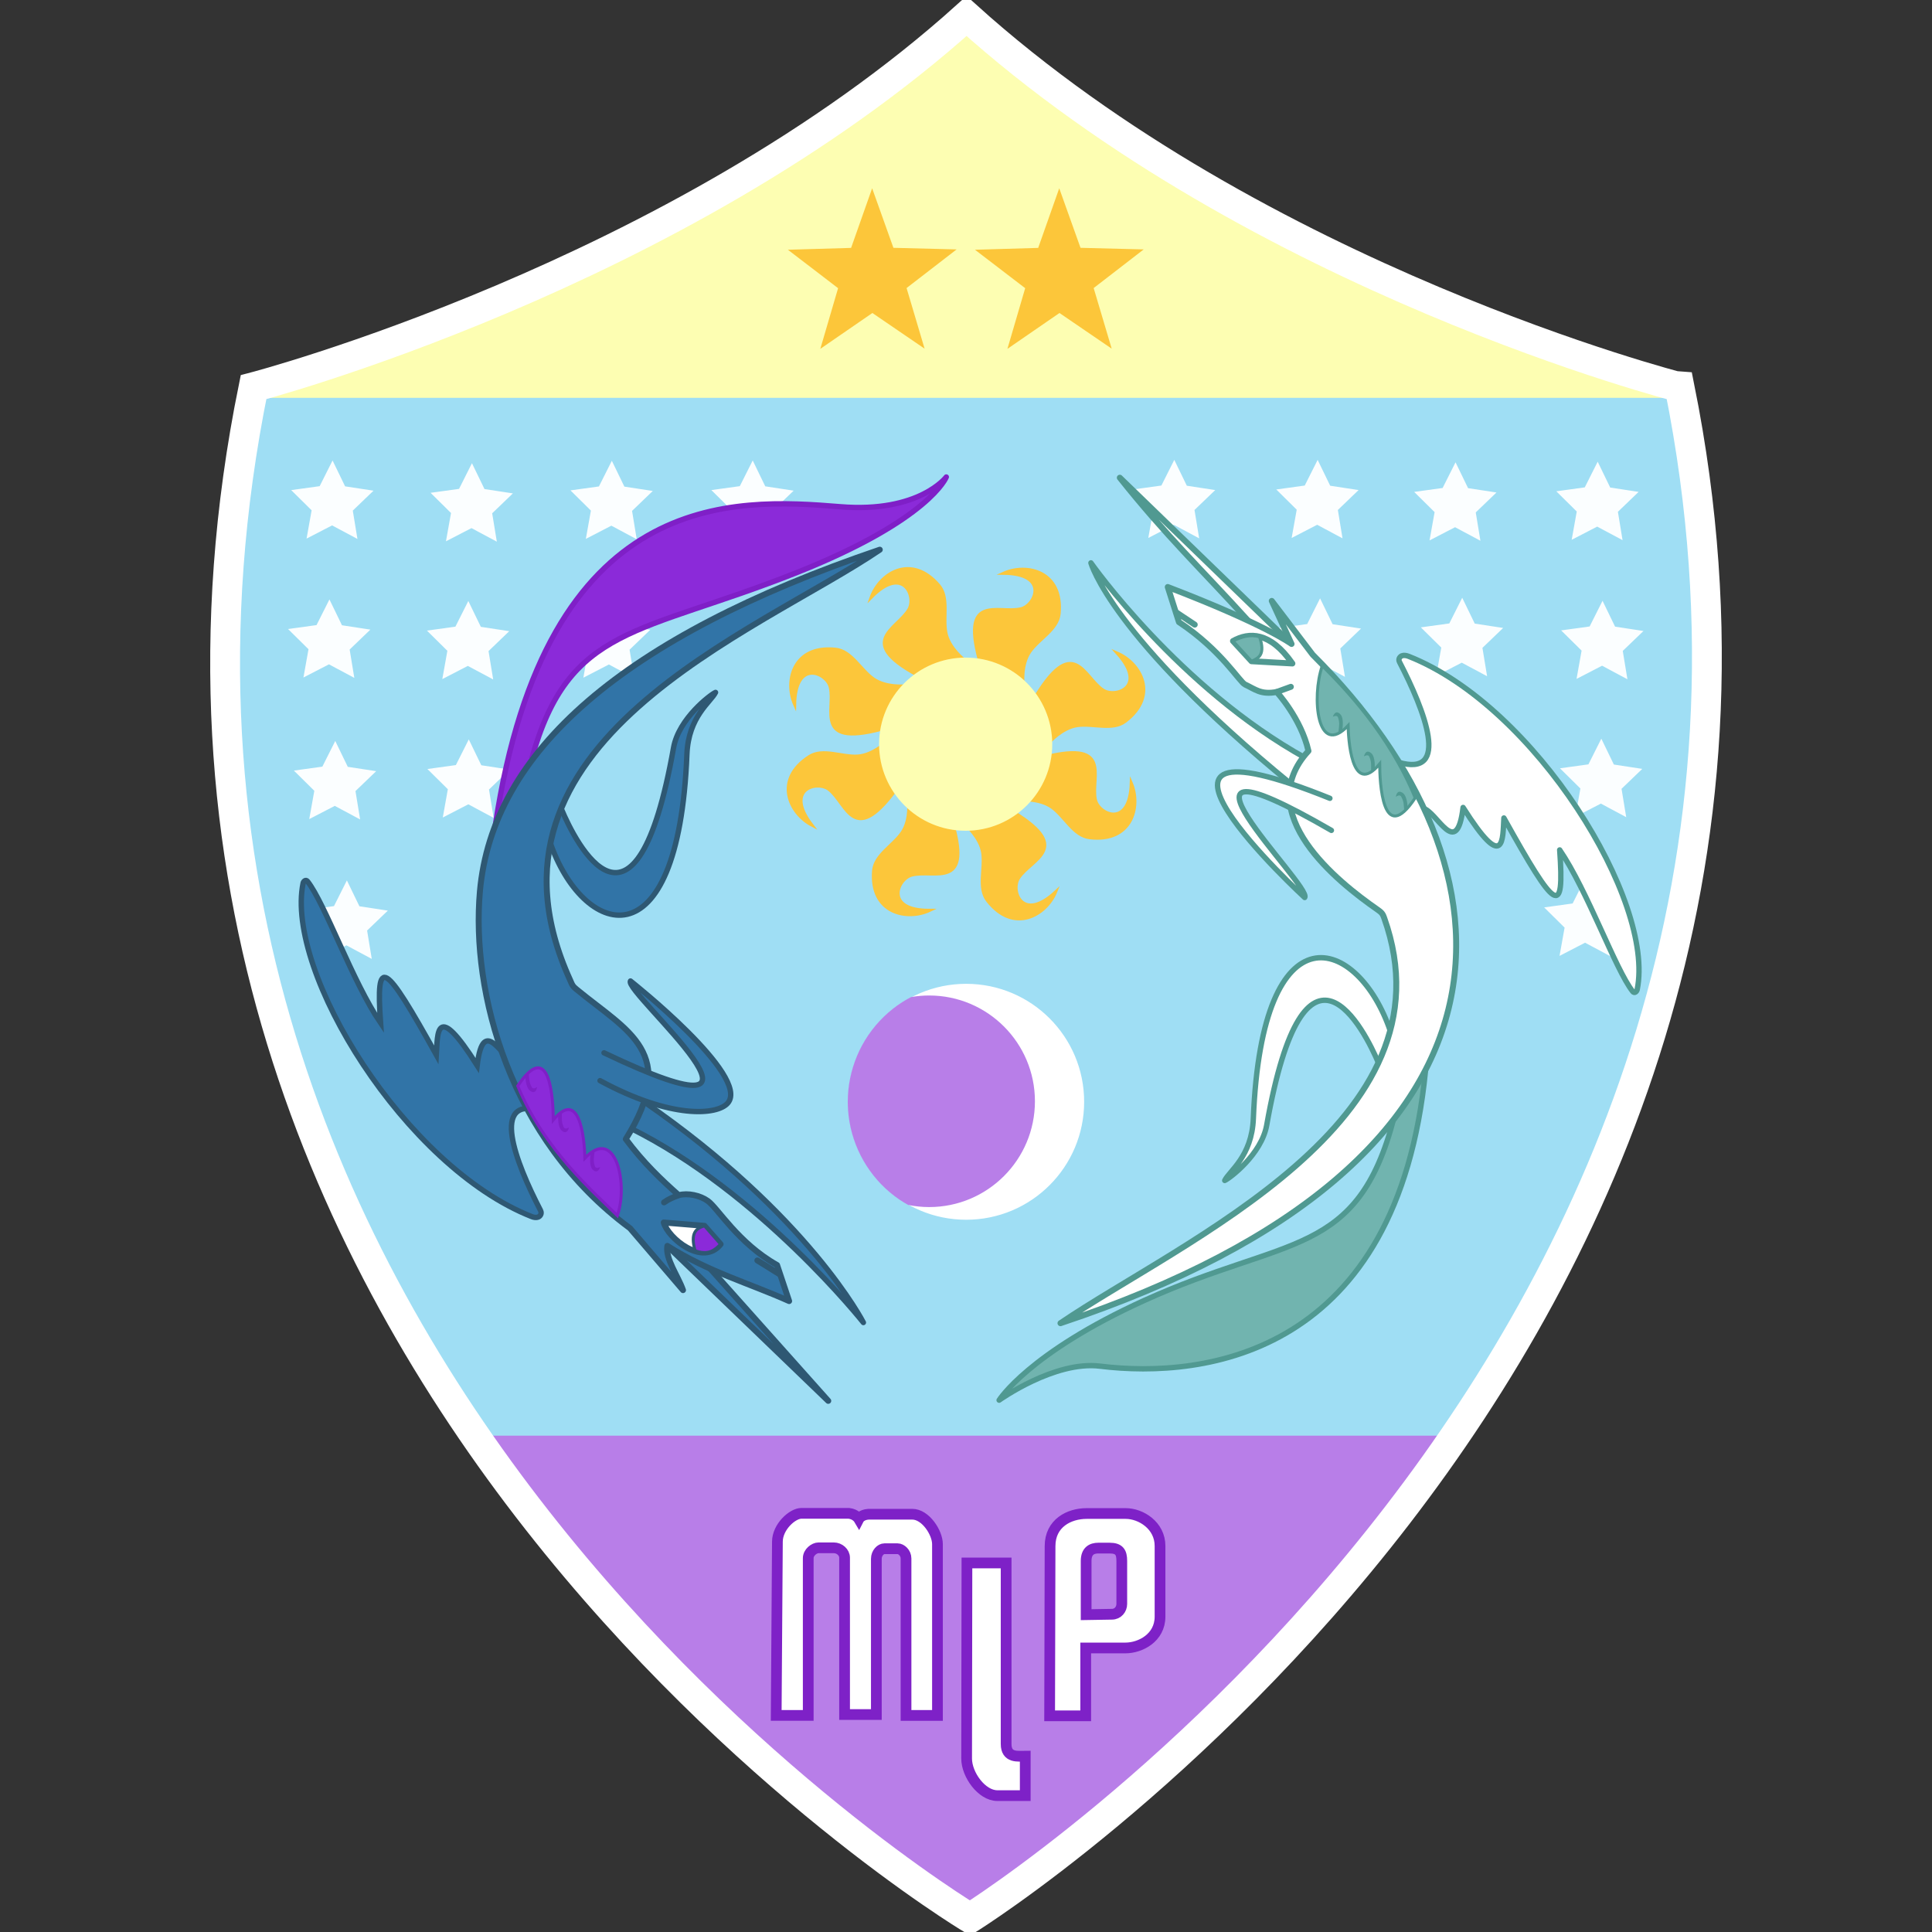 <?xml version="1.0" encoding="utf-8"?>
<!-- Generator: Adobe Illustrator 16.0.0, SVG Export Plug-In . SVG Version: 6.00 Build 0)  -->
<!DOCTYPE svg PUBLIC "-//W3C//DTD SVG 1.1//EN" "http://www.w3.org/Graphics/SVG/1.1/DTD/svg11.dtd">
<svg version="1.1"
	 id="svg2" xmlns:inkscape="http://www.inkscape.org/namespaces/inkscape" xmlns:sodipodi="http://sodipodi.sourceforge.net/DTD/sodipodi-0.dtd" xmlns:svg="http://www.w3.org/2000/svg" xmlns:rdf="http://www.w3.org/1999/02/22-rdf-syntax-ns#" xmlns:cc="http://creativecommons.org/ns#" xmlns:dc="http://purl.org/dc/elements/1.1/" inkscape:export-xdpi="142.22348" inkscape:export-filename="/media/till/DATEN1/Eigene Dateien/Sonstiges/4chan/4cc_mlp_logo_15_3.png" inkscape:export-ydpi="142.22348" inkscape:version="0.91 r" sodipodi:docname="4cc_mlp_logo_15_3.svg"
	 xmlns="http://www.w3.org/2000/svg" xmlns:xlink="http://www.w3.org/1999/xlink" x="0px" y="0px" width="647.994px"
	 height="647.994px" viewBox="0 0 647.994 647.994" enable-background="new 0 0 647.994 647.994" xml:space="preserve">
<rect x="0" y="0" width="647.994" height="647.994" fill="#333333" stroke="none"/>
<sodipodi:namedview  inkscape:window-maximized="1" inkscape:window-y="0" inkscape:window-x="0" inkscape:window-height="1029" inkscape:window-width="1920" inkscape:pageshadow="2" inkscape:current-layer="svg2" inkscape:pageopacity="0" objecttolerance="10" gridtolerance="10" guidetolerance="10" bordercolor="#666666" inkscape:zoom="0.58272117" inkscape:cx="287.6971" inkscape:cy="431.51227" pagecolor="#ffffff" id="namedview84" borderopacity="1" showgrid="false">
	</sodipodi:namedview>
<g id="layer10" transform="translate(-68.798,-103.449)">
	<path id="path4449" fill="#FDFEB2" stroke="#FDFEB2" stroke-width="3" d="M153.546,238.203l476.854-1.44
		c0,0-106.593-19.626-238.57-129.082C268.044,212.03,153.546,238.203,153.546,238.203z"/>
	<path id="path4451" fill="#B87EE8" stroke="#B87EE8" d="M230.524,583.865l323.944-0.814c0,0-81.967,113.502-161.157,164.213
		C316.137,697.862,230.524,583.865,230.524,583.865z"/>
	<path id="path4453" fill="#9FDEF4" stroke="#9FDEF4" d="M152.958,237.387h478.377c0,0,42.396,184.094-74.721,347.089H229.003
		C114.621,437.46,152.958,237.387,152.958,237.387z"/>
</g>
<g id="layer13" transform="translate(-68.798,-103.449)" opacity="0.96">
	<path id="path4481" fill="#FFFFFF" stroke="#FFFFFF" stroke-width="3.6" stroke-linecap="round" d="M186.319,280.91l-6.119-3.273
		l-6.165,3.185l1.222-6.831l-4.934-4.879l6.874-0.949l3.115-6.201l3.027,6.244l6.86,1.047l-5.004,4.808L186.319,280.91z"/>
	<path id="path4481-9" fill="#FFFFFF" stroke="#FFFFFF" stroke-width="3.6" stroke-linecap="round" d="M185.269,327.507
		l-6.119-3.273l-6.165,3.185l1.222-6.831l-4.935-4.879l6.874-0.949l3.116-6.201l3.026,6.244l6.86,1.047l-5.003,4.808
		L185.269,327.507z"/>
	<path id="path4481-92" fill="#FFFFFF" stroke="#FFFFFF" stroke-width="3.6" stroke-linecap="round" d="M187.22,374.983
		l-6.119-3.273l-6.165,3.186l1.222-6.831l-4.935-4.879l6.874-0.949l3.116-6.201l3.026,6.245l6.86,1.047l-5.003,4.808L187.22,374.983
		z"/>
	<path id="path4481-5" fill="#FFFFFF" stroke="#FFFFFF" stroke-width="3.6" stroke-linecap="round" d="M191.122,421.755
		l-6.119-3.273l-6.165,3.185l1.222-6.831l-4.934-4.879l6.874-0.949l3.115-6.201l3.026,6.245l6.86,1.047l-5.003,4.808
		L191.122,421.755z"/>
	<path id="path4481-7" fill="#FFFFFF" stroke="#FFFFFF" stroke-width="3.6" stroke-linecap="round" d="M232.004,374.456
		l-6.119-3.272l-6.165,3.185l1.222-6.831l-4.935-4.879l6.874-0.949l3.116-6.201l3.026,6.245l6.86,1.047l-5.003,4.808
		L232.004,374.456z"/>
	<path id="path4481-6" fill="#FFFFFF" stroke="#FFFFFF" stroke-width="3.6" stroke-linecap="round" d="M231.847,328.034
		l-6.119-3.273l-6.165,3.185l1.222-6.831l-4.934-4.879l6.874-0.949l3.115-6.201l3.026,6.244l6.86,1.047l-5.003,4.808
		L231.847,328.034z"/>
	<path id="path4481-3" fill="#FFFFFF" stroke="#FFFFFF" stroke-width="3.6" stroke-linecap="round" d="M233.07,281.818l-6.119-3.273
		l-6.165,3.185l1.222-6.831l-4.935-4.879l6.874-0.948l3.116-6.201l3.026,6.244l6.86,1.047l-5.003,4.808L233.07,281.818z"/>
	<path id="path4481-4" fill="#FFFFFF" stroke="#FFFFFF" stroke-width="3.6" stroke-linecap="round" d="M279.987,281.004
		l-6.119-3.273l-6.165,3.185l1.222-6.831l-4.934-4.879l6.874-0.949l3.115-6.2l3.027,6.244l6.86,1.047l-5.004,4.808L279.987,281.004z
		"/>
	<path id="path4481-4-3" fill="#FFFFFF" stroke="#FFFFFF" stroke-width="3.6" stroke-linecap="round" d="M279.157,327.561
		l-6.119-3.273l-6.165,3.185l1.222-6.831l-4.935-4.879l6.874-0.949l3.116-6.2l3.026,6.244l6.86,1.047l-5.003,4.808L279.157,327.561z
		"/>
	<path id="path4481-0" fill="#FFFFFF" stroke="#FFFFFF" stroke-width="3.6" stroke-linecap="round" d="M327.239,280.904
		l-6.119-3.273l-6.165,3.185l1.222-6.831l-4.934-4.879l6.874-0.949l3.115-6.201l3.027,6.245l6.859,1.047l-5.003,4.808
		L327.239,280.904z"/>
	<path id="path4481-1" fill="#FFFFFF" stroke="#FFFFFF" stroke-width="3.6" stroke-linecap="round" d="M468.634,280.701
		l-6.119-3.273l-6.165,3.185l1.222-6.831l-4.935-4.879l6.874-0.949l3.115-6.2l3.026,6.244l6.859,1.047l-5.004,4.808L468.634,280.701
		z"/>
	<path id="path4481-60-2" fill="#FFFFFF" stroke="#FFFFFF" stroke-width="3.6" stroke-linecap="round" d="M517.531,327.153
		l-6.118-3.273l-6.164,3.186l1.222-6.831l-4.935-4.879l6.874-0.949l3.114-6.201l3.026,6.245l6.86,1.047l-5.005,4.808
		L517.531,327.153z"/>
	<path id="path4481-60" fill="#FFFFFF" stroke="#FFFFFF" stroke-width="3.6" stroke-linecap="round" d="M516.716,280.701
		l-6.119-3.273l-6.165,3.185l1.222-6.831l-4.934-4.879l6.873-0.949l3.116-6.2l3.025,6.244l6.859,1.047l-5.003,4.808L516.716,280.701
		z"/>
	<path id="path4481-02" fill="#FFFFFF" stroke="#FFFFFF" stroke-width="3.6" stroke-linecap="round" d="M562.964,281.516
		l-6.118-3.273l-6.165,3.185l1.222-6.831l-4.935-4.879l6.874-0.948l3.115-6.201l3.025,6.244l6.86,1.047l-5.004,4.808
		L562.964,281.516z"/>
	<path id="path4481-14" fill="#FFFFFF" stroke="#FFFFFF" stroke-width="3.6" stroke-linecap="round" d="M565.205,326.949
		l-6.118-3.273l-6.166,3.185l1.223-6.831l-4.935-4.879l6.874-0.949l3.115-6.201l3.025,6.245l6.86,1.046l-5.004,4.808
		L565.205,326.949z"/>
	<path id="path4481-2" fill="#FFFFFF" stroke="#FFFFFF" stroke-width="3.6" stroke-linecap="round" d="M566.632,374.624
		l-6.119-3.273l-6.165,3.185l1.222-6.831l-4.935-4.879l6.874-0.949l3.116-6.201l3.025,6.244l6.859,1.047l-5.004,4.808
		L566.632,374.624z"/>
	<path id="path4481-390" fill="#FFFFFF" stroke="#FFFFFF" stroke-width="3.6" stroke-linecap="round" d="M606.565,420.873
		l-6.119-3.273l-6.165,3.185l1.223-6.831l-4.936-4.879l6.874-0.949l3.116-6.201l3.026,6.244l6.858,1.047l-5.003,4.808
		L606.565,420.873z"/>
	<path id="path4481-94" fill="#FFFFFF" stroke="#FFFFFF" stroke-width="3.6" stroke-linecap="round" d="M611.862,374.216
		l-6.118-3.272l-6.165,3.185l1.223-6.831l-4.935-4.879l6.874-0.949l3.114-6.201l3.026,6.245l6.86,1.047l-5.005,4.808
		L611.862,374.216z"/>
	<path id="path4481-52" fill="#FFFFFF" stroke="#FFFFFF" stroke-width="3.6" stroke-linecap="round" d="M612.269,327.968
		l-6.118-3.272l-6.165,3.185l1.223-6.831l-4.936-4.879l6.874-0.949l3.115-6.201l3.026,6.245l6.859,1.047l-5.004,4.808
		L612.269,327.968z"/>
	<path id="path4481-39" fill="#FFFFFF" stroke="#FFFFFF" stroke-width="3.6" stroke-linecap="round" d="M610.639,281.312
		l-6.118-3.273l-6.165,3.185l1.223-6.831l-4.936-4.879l6.874-0.949l3.115-6.2l3.026,6.244l6.859,1.047l-5.004,4.808L610.639,281.312
		z"/>
</g>
<g id="layer6" transform="translate(-68.798,-103.449)">
	<path id="path5150" fill="#71B4AF" stroke="#509991" stroke-width="1.8" stroke-linejoin="round" d="M536.335,478.329
		c-12.255,47.118-35.833,39.544-83.729,61.284c-38.794,17.608-48.701,33.453-48.701,33.453s18.562-13.286,33.819-11.408
		c35.363,4.352,99.837-3.886,109.204-99.222"/>
	<path id="path4336" fill="#FFFFFF" stroke="#509991" stroke-width="2" stroke-linecap="round" stroke-linejoin="round" d="
		M501.987,319.432l-57.604-55.758c15.562,19.579,27.601,30.917,42.816,47.714"/>
	<path id="path5137" fill="#FFFFFF" stroke="#509991" stroke-width="1.8" stroke-linejoin="round" d="M506.823,357.766
		c-42.688-23.591-72.128-65.531-72.128-65.531s6.528,24.557,67.143,74.175"/>
	<path id="path5156" fill="#FFFFFF" stroke="#509991" stroke-width="1.8" stroke-linejoin="round" d="M537.775,359.093
		c17.72,5.3,8.826-17.395,0.412-33.616c-0.649-1.255,0.59-1.976,0.59-1.976s0.833-0.568,2.507,0.092
		c42.35,16.716,82.727,81.97,76.62,111.798c-0.119,0.585-0.877,1.388-1.487,0.611c-5.844-7.422-15.123-33.779-24.498-47.493
		c1.618,22.898-1.229,20.7-18.711-10.708c-0.434,7.059,0.304,18.626-13.688-3.53c-2.15,17.812-8.757,1.278-13.415,0.293"/>
	<path id="path5139" fill="#FFFFFF" stroke="#509991" stroke-width="1.8" stroke-linejoin="round" d="M531.242,460.196
		c-4.727-11.246-24.814-51.271-37.591,20.629c-1.747,9.828-12.49,17.879-14.081,18.556c1.511-3.155,9.091-8.009,9.6-20.746
		c2.889-72.331,35.211-60.983,45.926-29.429"/>
	<path id="path5133" fill="#FFFFFF" stroke="#509991" stroke-width="2" stroke-linejoin="round" d="M486.408,333.044
		c3.343,1.543,5.26,3.503,10.591,2.494c0,0,8.176,8.87,10.656,19.79c-19.211,20.873,9.861,43.954,23.115,53.17
		c0.588,0.408,1.127,0.796,1.521,1.286c0.378,0.473,0.566,0.985,0.768,1.547c24.419,68.494-67.614,108.102-108.576,135.918
		c162.105-54.006,156.735-152.264,84.597-224.214l-13.729-18.036l6.636,14.433c0,0-8.799-6.562-41.521-19.101l3.75,11.772
		C478.448,321.538,484.535,332.18,486.408,333.044z"/>
	<path id="path5135" fill="#FFFFFF" stroke="#509991" stroke-width="1.8" stroke-linecap="round" stroke-linejoin="round" d="
		M514.846,371.2c-79.544-32.061-8.452,33.279-8.452,33.279c2.882-3.602-56.572-60.401,8.957-22.518"/>
	<path id="path5150-2" fill="#8B2AD9" stroke="#7F1FC7" stroke-width="1.8" stroke-linejoin="round" d="M247.135,357.958
		c12.49-44.969,36.241-41.547,88.81-62.428c44.778-17.786,50.239-32.092,50.239-32.092s-9.056,12.135-35.549,9.969
		c-35.511-2.903-98.614-6.71-115.724,106.963"/>
	<path id="path5137-2" fill="#3174A7" stroke="#2E5873" stroke-width="1.8" stroke-linejoin="round" d="M280.039,481.73
		c43.721,21.611,78.337,65.299,78.337,65.299s-18.266-35.928-73.753-74.162"/>
	<path id="path5156-5" fill="#3174A7" stroke="#2E5873" stroke-width="1.8" d="M250.586,475.972
		c-17.652-5.279-8.894,17.223-0.508,33.432c0.683,1.319-0.439,2.063-0.439,2.063s-0.827,0.686-2.471,0.039
		c-42.382-16.659-82.821-81.983-76.71-111.833c0.12-0.584,0.877-1.388,1.488-0.612c5.843,7.421,15.123,33.78,24.499,47.494
		c-1.619-22.898,1.229-20.7,18.711,10.708c0.432-7.061-0.304-18.627,13.686,3.529c2.151-17.812,8.757-1.277,13.416-0.293"/>
	<path id="path5139-2" fill="#3174A7" stroke="#2E5873" stroke-width="1.8" stroke-linejoin="round" d="M257.118,374.868
		c4.725,11.246,24.814,51.27,37.59-20.629c1.746-9.828,12.491-17.879,14.081-18.556c-1.51,3.156-9.09,8.009-9.599,20.747
		c-2.889,72.33-35.211,60.983-45.925,29.428"/>
	<path id="path4445" fill="#3174A7" stroke="#2E5873" stroke-width="2" stroke-linecap="round" stroke-linejoin="round" d="
		M292.632,521.323l53.961,51.975l-39.474-44.229"/>
	<path id="path5133-6" fill="#3174A7" stroke="#2E5873" stroke-width="2" stroke-linecap="round" stroke-linejoin="round" d="
		M292.632,521.323c13.848,8.751,27.234,12.427,40.839,18.507l-4.044-12.087c-13.039-7.334-19.893-19.108-23.213-21.488
		c-2.628-1.884-6.716-2.758-9.772-1.942c-5.918-5.265-11.836-10.868-17.755-18.812c18.047-28.94,0.682-36.062-16.474-50.188
		c-0.458-0.377-0.941-0.783-1.246-1.218c-0.439-0.624-0.613-1.185-0.923-1.864c-36.503-80.042,62.958-116.657,103.833-144.414
		c-86.343,29.357-129.988,67.808-134.119,114.674c-2.947,33.432,9.734,82.964,50.333,112.899l17.788,20.766
		C296.19,531.323,291.906,525.669,292.632,521.323L292.632,521.323z"/>
	<path id="path5135-3" fill="#3174A7" stroke="#2E5873" stroke-width="1.8" stroke-linecap="round" stroke-linejoin="round" d="
		M270.051,465.901c23.961,13,39.402,11.586,42.86,7.498c7.68-9.074-32.645-40.924-32.645-40.924
		c-2.644,3.438,61.374,57.59-8.886,24.092"/>
</g>
<path id="path4211" inkscape:connector-curvature="0" fill="none" stroke="#509991" stroke-width="2" stroke-linecap="round" stroke-linejoin="round" d="
	M428.201,232.089l4.754-1.729"/>
<path id="path4213" inkscape:connector-curvature="0" fill="none" stroke="#2E5873" stroke-width="2" stroke-linecap="round" d="
	M227.416,400.938c-1.564,0.603-3.129,1.214-4.694,2.346"/>
<g id="g4228">
	<path id="path5174" inkscape:connector-curvature="0" fill="none" stroke="#509991" stroke-width="2" stroke-linejoin="round" d="
		M413.549,215.004l6.21,6.773l13.707,0.754C425.97,211.765,418.873,212.023,413.549,215.004z"/>
	<path id="path5197" inkscape:connector-curvature="0" fill="#71B4AF" stroke="#509991" d="M443.496,223.298
		c-3.704,10.67-1.644,31.014,8.659,20.068c0.065,3.467,0.925,24.46,10.595,12.835c0.011,5.998,0.87,28.001,11.918,11.409
		C465.765,245.997,450.882,230.735,443.496,223.298z"/>
	<path id="path5201" inkscape:connector-curvature="0" fill="#509991" d="M447.022,240.397c0,0,1.45-0.761,1.774,0.289
		c0.589,1.904,0.354,2.446,0.109,5.016l1.223-0.498c0.529-2.615,0.214-4.756-0.455-5.512
		C447.856,237.638,447.022,240.397,447.022,240.397z"/>
	<path id="path5201-1" inkscape:connector-curvature="0" fill="#509991" d="M457.472,253.691c0,0,1.37-0.897,1.795,0.115
		c0.771,1.838,0.59,2.4,0.597,4.981l1.169-0.614c0.271-2.654-0.249-4.754-0.989-5.442
		C458.034,250.865,457.472,253.691,457.472,253.691z"/>
	<path id="path5201-1-6" inkscape:connector-curvature="0" fill="#509991" d="M468.171,267.253c0,0,1.284-1.017,1.797-0.045
		c0.933,1.762,0.801,2.338,1.037,4.908l1.109-0.715c0.035-2.668-0.671-4.713-1.47-5.332
		C468.479,264.388,468.171,267.253,468.171,267.253L468.171,267.253z"/>
	
		<path id="path4215" inkscape:connector-curvature="0" fill="none" stroke="#509991" stroke-width="2" stroke-linecap="round" stroke-linejoin="round" d="
		M394.48,205.347l6.236,4.153"/>
	<path id="path4334" inkscape:connector-curvature="0" fill="#71B4AF" stroke="#509991" d="M419.759,221.777
		c2.457-1.045,4.735-2.283,2.677-8.22c-3.188-0.873-6.079,0.032-8.887,1.447L419.759,221.777z"/>
	
		<path id="path4443" inkscape:connector-curvature="0" fill="none" stroke="#2E5873" stroke-width="2" stroke-linecap="round" stroke-linejoin="round" d="
		M261.252,427.24l-7.233-4.482"/>
	
		<path id="path5174-3" inkscape:connector-curvature="0" fill="#FFFFFF" stroke="#2E5873" stroke-width="2" stroke-linejoin="round" d="
		M241.687,417.306l-5.403-6.162l-13.66-1.116C224,415.227,235.649,424.887,241.687,417.306L241.687,417.306z"/>
	<path id="path4447" inkscape:connector-curvature="0" fill="#8B2AD9" stroke="#2E5873" d="M236.284,411.144
		c-2.856,0.854-4.835,2.383-3.15,8.354c4.577,1.612,6.608-0.231,8.553-2.192L236.284,411.144z"/>
	<path id="path5197-5" inkscape:connector-curvature="0" fill="#8B2AD9" stroke="#7F1FC7" d="M207.064,407.72
		c3.705-10.67-0.599-30.199-10.9-19.254c-0.066-3.467-0.925-24.46-10.594-12.835c-0.011-5.997-0.871-28.001-11.918-11.409
		C182.555,385.836,199.679,400.283,207.064,407.72L207.064,407.72z"/>
	<path id="path5201-8" inkscape:connector-curvature="0" fill="#7F1FC7" d="M201.296,391.437c0,0-1.451,0.761-1.775-0.289
		c-0.588-1.903-0.353-2.444-0.109-5.016l-1.223,0.498c-0.529,2.615-0.213,4.756,0.456,5.512
		C200.463,394.194,201.296,391.437,201.296,391.437z"/>
	<path id="path5201-1-3" inkscape:connector-curvature="0" fill="#7F1FC7" d="M190.848,378.142c0,0-1.37,0.897-1.795-0.115
		c-0.771-1.838-0.589-2.398-0.596-4.979l-1.169,0.613c-0.272,2.653,0.25,4.754,0.989,5.44
		C190.285,380.968,190.848,378.142,190.848,378.142L190.848,378.142z"/>
	<path id="path5201-1-6-1" inkscape:connector-curvature="0" fill="#7F1FC7" d="M180.149,364.579c0,0-1.285,1.018-1.797,0.046
		c-0.932-1.763-0.8-2.338-1.037-4.908l-1.109,0.716c-0.035,2.668,0.671,4.713,1.469,5.332
		C179.841,367.444,180.149,364.579,180.149,364.579z"/>
</g>
<g id="layer5" transform="translate(-68.798,-103.449)">
	
		<circle id="path5102-0" fill="#FFFFFF" stroke="#FFFFFF" stroke-width="0.705" stroke-linecap="round" cx="392.856" cy="472.988" r="39.213"/>
	
		<path id="path4216" fill="#B87EE8" stroke="#B87EE8" stroke-width="1.007" stroke-linecap="round" stroke-linejoin="round" stroke-miterlimit="5" d="
		M374.538,438.347c-0.979,0.508-1.937,1.057-2.869,1.645c-1.101,0.707-2.165,1.469-3.189,2.281
		c-1.024,0.812-2.007,1.676-2.945,2.586c-0.938,0.912-1.829,1.869-2.671,2.869s-1.634,2.041-2.372,3.119
		c-0.738,1.08-1.422,2.195-2.049,3.342c-0.627,1.147-1.196,2.325-1.705,3.529c-0.509,1.204-0.958,2.434-1.344,3.684
		c-0.386,1.248-0.71,2.516-0.97,3.797c-0.26,1.281-0.455,2.574-0.585,3.875c-0.13,1.302-0.195,2.607-0.195,3.916
		c0,0.925,0.032,1.851,0.098,2.772c0.092,1.304,0.25,2.603,0.472,3.892c0.222,1.287,0.508,2.564,0.858,3.824
		s0.763,2.502,1.237,3.719c0.474,1.22,1.008,2.414,1.601,3.578c0.593,1.166,1.244,2.301,1.95,3.401s1.467,2.163,2.279,3.187
		c0.812,1.025,1.676,2.009,2.587,2.945c0.911,0.938,1.868,1.829,2.868,2.671c1,0.844,2.042,1.637,3.121,2.374
		c0.93,0.626,1.886,1.212,2.866,1.757c2.257,0.452,4.553,0.683,6.855,0.684c19.316,0.001,34.976-15.658,34.977-34.974
		c0-0.002,0-0.002,0-0.002c0-19.315-15.658-34.976-34.976-34.977h-0.001C378.459,437.843,376.487,438.012,374.538,438.347
		L374.538,438.347z"/>
</g>
<g id="layer3" transform="translate(-68.798,-103.449)">
	<path id="path4484" fill="#FCC63A" stroke="#FCC63A" stroke-miterlimit="5" d="M415.343,338.361
		c13.533-22.975,16.824-7.787,23.43-3.464c4.16,2.723,15.055-1.008,4.688-12.428c7.895,3.333,14.13,14.252,2.75,22.92
		c-4.284,3.264-10.837,0.697-16.092,1.448c-5.178,0.74-9.479,5.683-9.479,5.683"/>
	<path id="path4486" fill="#FCC63A" stroke="#FCC63A" stroke-miterlimit="5" d="M397.932,327.171
		c-7.688-25.531,5.698-17.641,13.356-19.559c4.822-1.208,9.476-11.741-5.947-11.876c7.806-3.537,20.057-0.706,18.701,13.535
		c-0.512,5.361-6.843,8.432-9.857,12.802c-2.97,4.304-2.259,10.817-2.259,10.817"/>
	<path id="path4488" fill="#FCC63A" stroke="#FCC63A" stroke-miterlimit="5" d="M378.479,330.981
		c-23.731-12.157-8.764-16.336-4.837-23.186c2.473-4.313-1.894-14.968-12.683-3.946c2.862-8.078,13.395-14.944,22.719-4.095
		c3.511,4.084,1.334,10.777,2.394,15.979c1.045,5.124,6.23,9.126,6.23,9.126"/>
	<path id="path4490" fill="#FCC63A" stroke="#FCC63A" stroke-miterlimit="5" d="M366.71,347.428
		c-25.59,7.493-17.597-5.834-19.456-13.507c-1.17-4.832-11.667-9.565-11.921,5.856c-3.477-7.833-0.552-20.062,13.678-18.596
		c5.357,0.552,8.379,6.907,12.726,9.956c4.281,3.002,10.799,2.341,10.799,2.341"/>
	<path id="path4492" fill="#FCC63A" stroke="#FCC63A" stroke-miterlimit="5" d="M370.457,366.675
		c-15.351,21.801-17.399,6.397-23.633,1.552c-3.926-3.05-15.085-0.215-5.678,12.007c-7.599-3.962-12.928-15.351-0.883-23.068
		c4.535-2.906,10.858,0.184,16.157-0.139c5.219-0.318,9.907-4.896,9.907-4.896"/>
	<path id="path4494" fill="#FCC63A" stroke="#FCC63A" stroke-miterlimit="5" d="M387.6,377.209
		c8.103,25.404-5.412,17.73-13.039,19.772c-4.803,1.286-9.285,11.892,6.139,11.778c-7.749,3.663-20.042,1.03-18.917-13.231
		c0.424-5.369,6.706-8.542,9.649-12.959c2.899-4.352,2.083-10.852,2.083-10.852"/>
	<path id="path4496" fill="#FCC63A" stroke="#FCC63A" stroke-miterlimit="5" d="M406.703,374.603
		c23.12,13.282,7.97,16.738,3.719,23.391c-2.677,4.189,1.173,15.042,12.479,4.55c-3.247,7.931-14.098,14.285-22.89,3
		c-3.31-4.249-0.814-10.829-1.623-16.076c-0.797-5.168-5.785-9.415-5.785-9.415"/>
	<path id="path4498" fill="#FCC63A" stroke="#FCC63A" stroke-miterlimit="5" d="M416.98,357.897
		c25.708-7.074,17.498,6.121,19.231,13.823c1.092,4.85,11.51,9.755,12.016-5.661c3.35,7.889,0.225,20.068-13.979,18.37
		c-5.349-0.639-8.267-7.043-12.562-10.162c-4.23-3.072-10.759-2.518-10.759-2.518"/>
	
		<circle id="path5097" fill="#FDFEB2" stroke="#FDFEB2" stroke-width="1.908" stroke-linecap="round" cx="392.681" cy="353.047" r="28.087"/>
</g>
<g id="layer11" transform="translate(-68.798,-103.449)">
	<path id="path4456" fill="#FFFFFF" stroke="#7E21C7" stroke-width="3.6" d="M329.136,678.794h10.745v-52.729
		c0-1.929,2-3.478,3.477-3.478h5.08c1.918,0,3.635,1.507,3.635,3.33v52.587h10.655v-52.233c0-1.949,1.454-3.379,2.704-3.379h4.415
		c1.25,0,2.832,1.382,2.832,3.276v52.638h10.547v-57.454c0-3.835-3.99-10.034-8.455-10.034h-14.669
		c-2.502,0.16-3.246,1.604-3.246,1.604s-0.96-1.632-3.35-1.899h-15.917c-3.015,0-8.047,4.561-8.047,9.516L329.136,678.794z"/>
	<path id="path4458" fill="#FFFFFF" stroke="#7E21C7" stroke-width="3.6" d="M393.108,627.669h13.148v60.714
		c0,4.786,3.984,4.075,6.41,4.075v13.243h-9.372c-5.211,0-10.289-7.022-10.289-12.43L393.108,627.669z"/>
	<path id="path4460" fill="#FFFFFF" stroke="#7E21C7" stroke-width="3.6" d="M420.845,678.938h12.102v-22.762h13.328
		c4.937,0,11.597-3.352,11.597-10.517v-23.692c0-6.891-6.407-10.884-11.528-10.884h-13.088c-5.875,0-12.266,3.233-12.266,10.937
		L420.845,678.938z"/>
	<path id="path4462" fill="#B87EE8" stroke="#7E21C7" stroke-width="3.6" d="M433.091,645.011v-18.009
		c0-3.283,1.809-4.321,4.104-4.321h3.746c3.283,0,4.105,1.425,4.105,4.321v14.407c0,1.812-1.324,3.457-3.313,3.457L433.091,645.011z
		"/>
</g>
<g id="layer9" transform="translate(-68.798,-103.449)">
	<path id="path4446" fill="none" stroke="#FFFFFF" stroke-width="10" d="M392.981,108.833
		c-97.047,87.375-239.146,124.472-239.146,124.472c-66.93,328.538,240.3,513.446,240.3,513.446s303.098-189.369,237.994-513.446
		C632.128,233.305,491.254,197.393,392.981,108.833z"/>
</g>
<g id="Left_Star" transform="translate(-68.798,-103.449)">
	<path id="path4476_1_" fill="#FCC63A" stroke="#FCC63A" stroke-width="3.729" stroke-linecap="round" d="M375.624,215.889
		l-14.233-9.722l-14.195,9.776l4.847-16.54l-13.684-10.479l17.229-0.501l5.738-16.252l5.8,16.23l17.23,0.435l-13.644,10.533
		L375.624,215.889z"/>
</g>
<g id="Right_Star" transform="translate(-68.798,-103.449)">
	<path id="path4476_2_" fill="#FCC63A" stroke="#FCC63A" stroke-width="3.729" stroke-linecap="round" d="M438.375,215.889
		l-14.233-9.722l-14.193,9.776l4.847-16.54l-13.686-10.479l17.229-0.501l5.738-16.252l5.801,16.23l17.229,0.435l-13.644,10.533
		L438.375,215.889z"/>
</g>
</svg>
